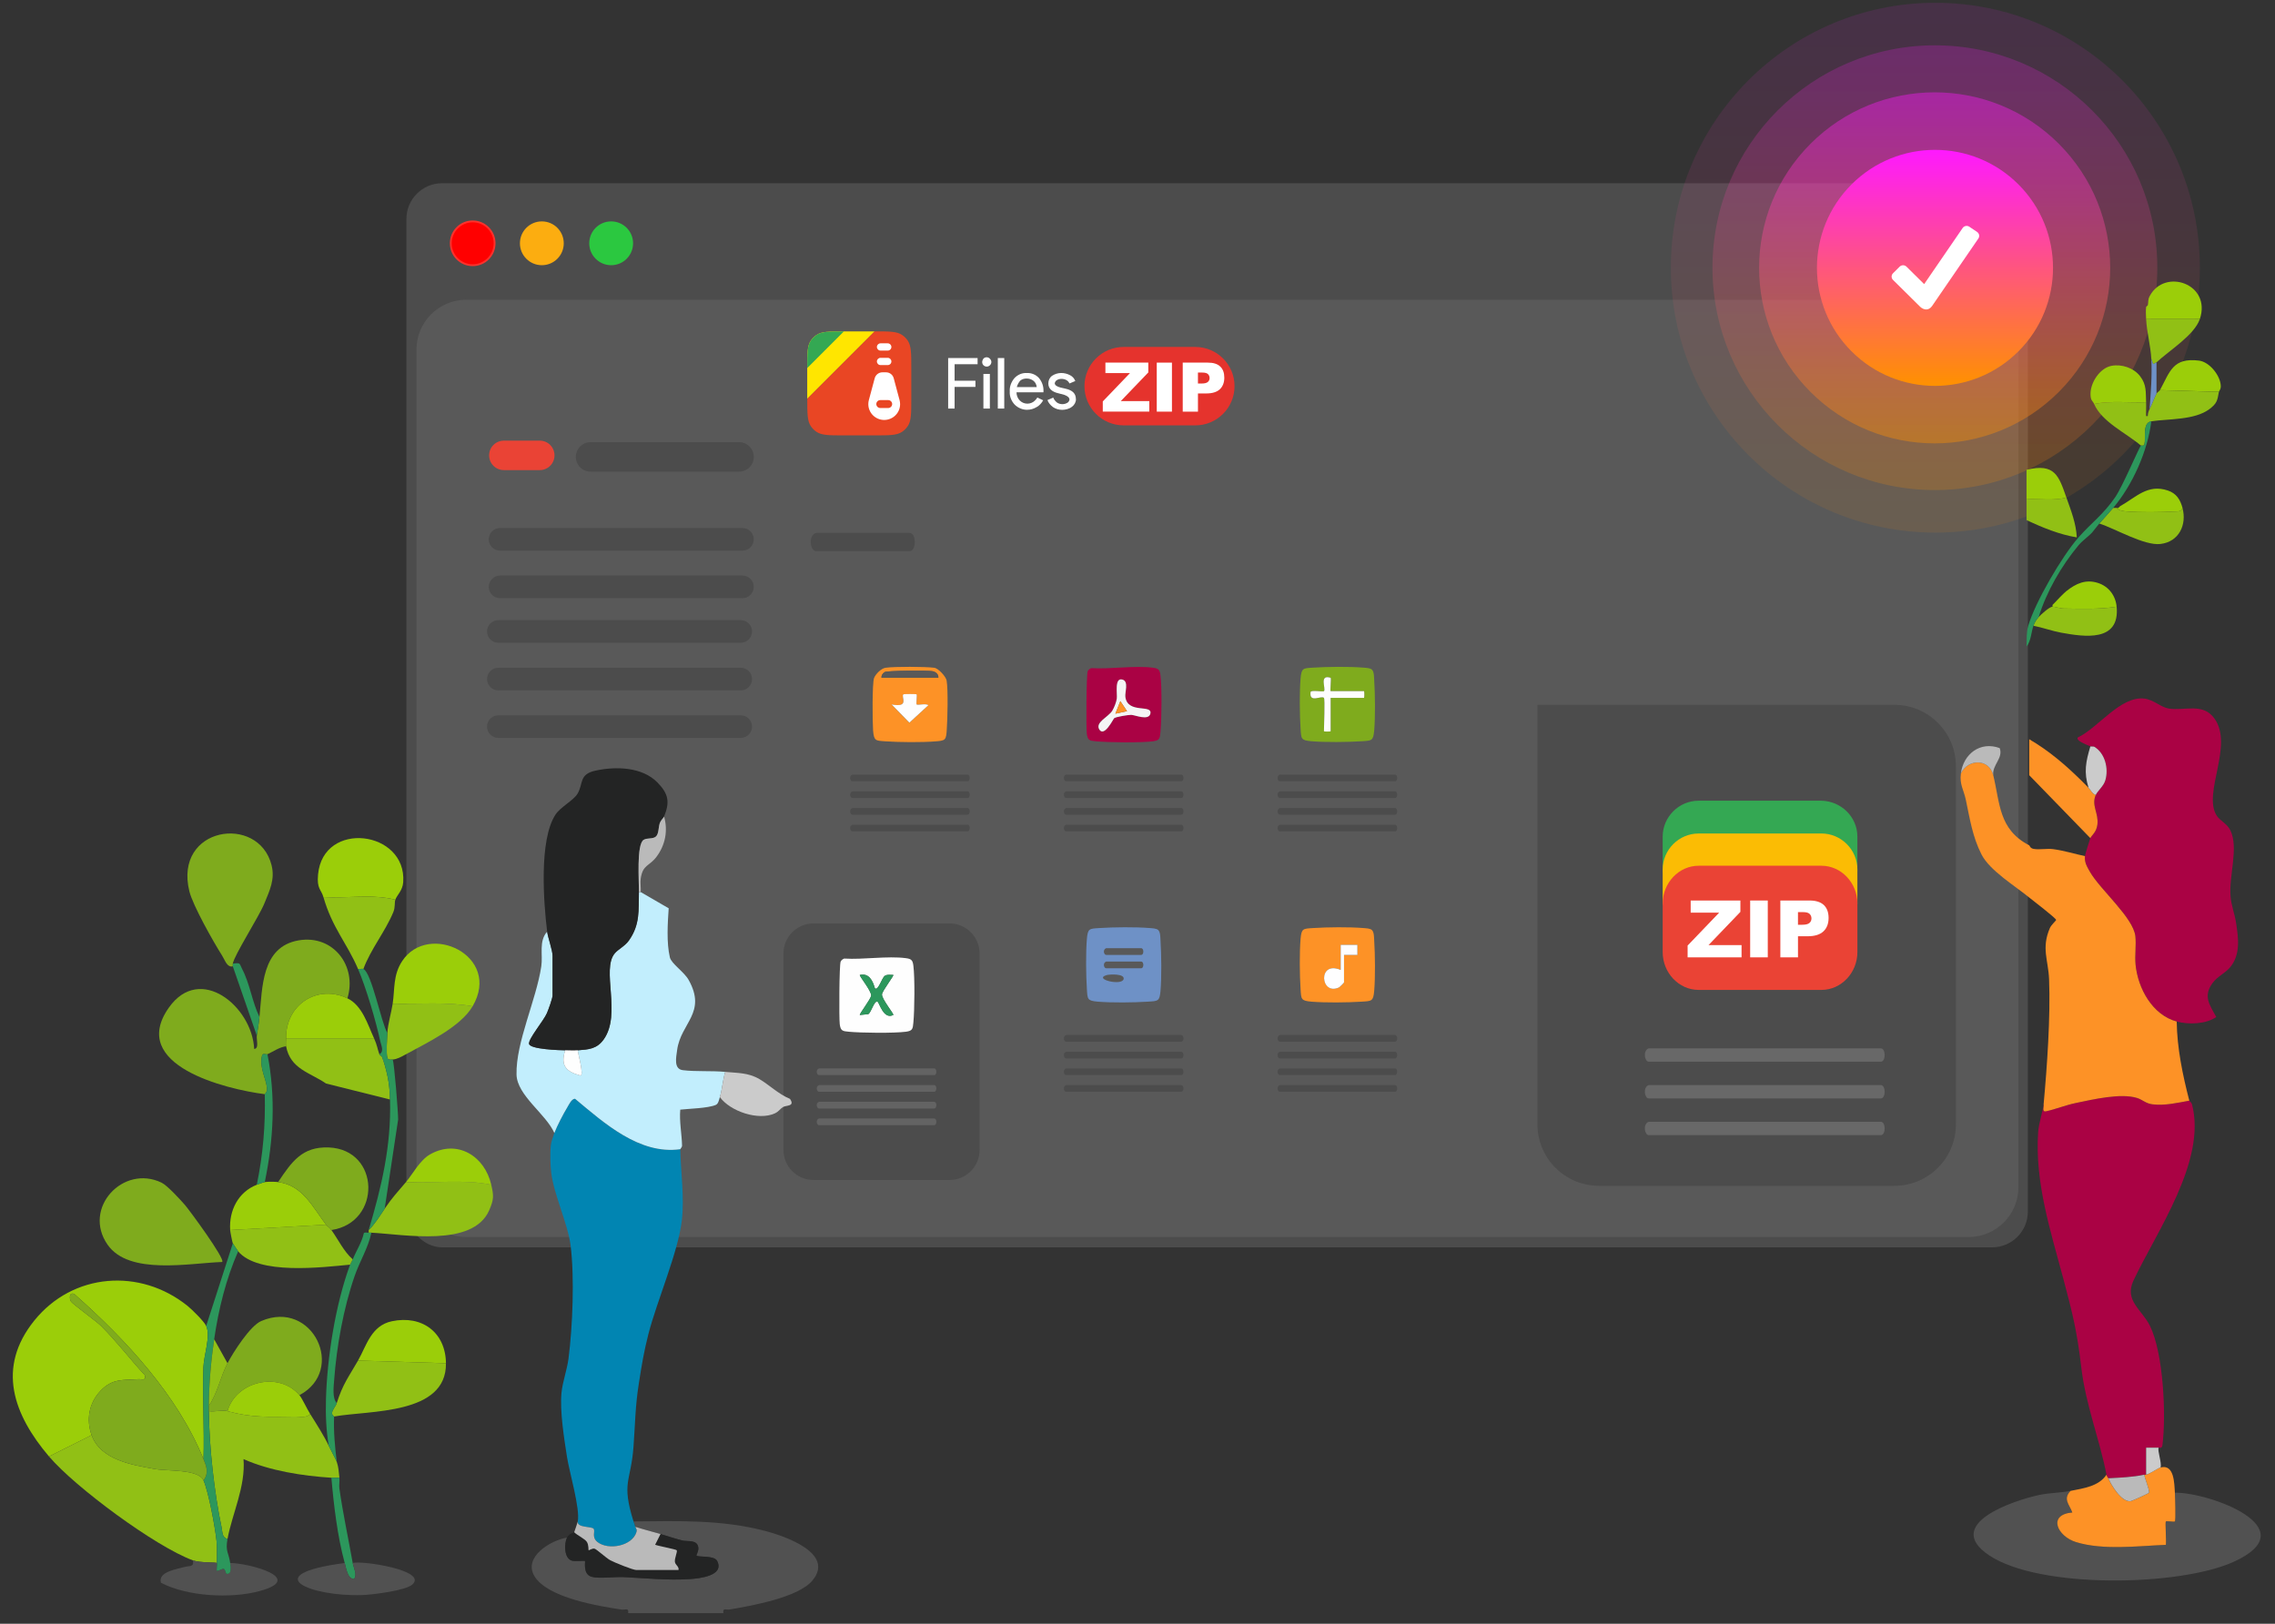 <svg viewBox="0 0 1235.62 882.09" xmlns="http://www.w3.org/2000/svg" xmlns:xlink="http://www.w3.org/1999/xlink"><rect x="0" y="0" width="1235.62" height="882.09" fill="#333333" stroke="none"/><linearGradient id="a" gradientTransform="matrix(-.367 -.93 .93 -.367 1344.89 -927.46)" gradientUnits="userSpaceOnUse" x1="-963.61" x2="-977.78" y1="-923.72" y2="-886.33"><stop offset="0" stop-color="#008bf7"/><stop offset="1" stop-color="#1125f3"/></linearGradient><linearGradient id="b" gradientTransform="translate(0 -56)" gradientUnits="userSpaceOnUse" x1="1051.15" x2="1051.15" y1="57.52" y2="345.33"><stop offset="0" stop-color="#fe19ff"/><stop offset="1" stop-color="#ff9100"/></linearGradient><linearGradient id="c" x1="1050.9" x2="1050.9" xlink:href="#b" y1="80.62" y2="322.22"/><linearGradient id="d" gradientTransform="matrix(.707 .707 -.707 .707 450.23 -740.1)" x1="1050.9" x2="1050.9" xlink:href="#b" y1="106.07" y2="296.78"/><linearGradient id="e" gradientTransform="matrix(.707 .707 -.707 .707 450.28 -740.23)" x1="1051.08" x2="1051.08" xlink:href="#b" y1="137.3" y2="265.55"/><rect fill="#4c4c4c" height="578.09" rx="19.43" width="880.65" x="220.73" y="99.53"/><path d="m253.28 162.83h815.9c14.96 0 27.09 12.13 27.09 27.09v455.01c0 14.96-12.13 27.09-27.09 27.09h-815.9c-14.96 0-27.09-12.13-27.09-27.09v-455.01c0-14.96 12.13-27.09 27.09-27.09z" fill="#595959"/><path d="m271.6 286.84h131.64c3.41 0 6.15 2.76 6.15 6.15s-2.76 6.15-6.15 6.15h-131.64c-3.41 0-6.15-2.76-6.15-6.15s2.76-6.15 6.15-6.15z" fill="#4c4c4c"/><path d="m271.6 312.67h131.64c3.41 0 6.15 2.76 6.15 6.15s-2.76 6.15-6.15 6.15h-131.64c-3.41 0-6.15-2.76-6.15-6.15s2.76-6.15 6.15-6.15z" fill="#4c4c4c"/><path d="m270.67 336.89h131.64c3.41 0 6.15 2.76 6.15 6.15s-2.76 6.15-6.15 6.15h-131.64c-3.41 0-6.15-2.76-6.15-6.15s2.76-6.15 6.15-6.15z" fill="#4c4c4c"/><path d="m270.67 362.75h131.64c3.41 0 6.15 2.76 6.15 6.15s-2.76 6.15-6.15 6.15h-131.64c-3.41 0-6.15-2.76-6.15-6.15s2.76-6.15 6.15-6.15z" fill="#4c4c4c"/><path d="m270.67 388.58h131.64c3.41 0 6.15 2.76 6.15 6.15s-2.76 6.15-6.15 6.15h-131.64c-3.41 0-6.15-2.76-6.15-6.15s2.76-6.15 6.15-6.15z" fill="#4c4c4c"/><path d="m273.66 239.38h19.5c4.43 0 8 3.57 8 8s-3.57 8-8 8h-19.5c-4.43 0-8-3.57-8-8s3.57-8 8-8z" fill="#ea4335"/><path d="m320.76 240.21h80.65c4.43 0 8 3.57 8 8s-3.57 8-8 8h-80.65c-4.43 0-8-3.57-8-8s3.57-8 8-8z" fill="#4c4c4c"/><path d="m443.23 289.51h50.79c3.77 0 3.77 9.9 0 9.9h-50.79c-3.12 0-4.56-8.41 0-9.9z" fill="#4c4c4c"/><path d="m835.03 382.9h193.87c18.46 0 33.42 14.96 33.42 33.42v194.45c0 18.46-14.96 33.42-33.42 33.42h-160.45c-18.46 0-33.42-14.96-33.42-33.42z" fill="#4c4c4c"/><path d="m441.86 501.65h73.85c9.02 0 16.34 7.32 16.34 16.34v106.7c0 9.02-7.32 16.34-16.34 16.34h-73.85c-9.02 0-16.34-7.32-16.34-16.34v-106.7c0-9.02 7.32-16.34 16.34-16.34z" fill="#4c4c4c"/><path d="m629.14 505.35c1.17 1.17 1.06 4.02 1.17 5.63.5 7.55.63 19.81 0 27.29-.5 5.72-1.35 5.53-6.82 5.88-7.55.5-19.81.63-27.29 0-5.72-.5-5.53-1.35-5.88-6.82-.5-7.55-.63-19.81 0-27.29.5-5.72 1.35-5.53 6.82-5.88 7.55-.5 19.81-.63 27.29 0 1.42.13 3.73.14 4.74 1.17l-.02.02zm-28.37 9.76c-2.01.83-1.17 3.64 0 3.64h19.04c1.56 0 1.56-3.64 0-3.64zm0 7.26c-2.01.83-1.17 3.64 0 3.64h19.04c1.56 0 1.56-3.64 0-3.64zm.14 7.38c-7.12 2.21 8.58 5.99 9.37 2.1.63-3.01-7.68-2.62-9.37-2.1z" fill="#6e91c6"/><path d="m579.02 562.26h62.58c1.56 0 1.56 3.64 0 3.64h-62.58c-1.17 0-2.01-2.82 0-3.64z" fill="#4c4c4c"/><path d="m579.02 571.35h62.58c1.56 0 1.56 3.64 0 3.64h-62.58c-1.17 0-2.01-2.82 0-3.64z" fill="#4c4c4c"/><path d="m579.02 580.41h62.58c1.56 0 1.56 3.64 0 3.64h-62.58c-1.17 0-2.01-2.82 0-3.64z" fill="#4c4c4c"/><path d="m579.02 589.47h62.58c1.56 0 1.56 3.64 0 3.64h-62.58c-1.17 0-2.01-2.82 0-3.64z" fill="#4c4c4c"/><path d="m895.49 569.52h126.04c2.78 0 2.78 7.25 0 7.25h-126.04c-2.28 0-3.34-6.14 0-7.25z" fill="#686868"/><path d="m895.49 589.47h126.04c2.78 0 2.78 7.25 0 7.25h-126.04c-2.28 0-3.34-6.14 0-7.25z" fill="#686868"/><path d="m895.49 609.41h126.04c2.78 0 2.78 7.25 0 7.25h-126.04c-2.28 0-3.34-6.14 0-7.25z" fill="#686868"/><path d="m458.6 520.74c10.35.66 23.43-1.54 33.41-.22 3.01.39 3.7 1.13 4.07 4.07.84 6.48.65 24.2 0 30.93-.32 3.39-.41 4.49-4.09 4.97-6.51.84-24.17.65-30.93 0-3.39-.32-4.49-.41-4.97-4.09-.43-3.43-.27-32.49.5-34.05.38-.75 1.17-1.38 1.99-1.63h.02zm16.6 16.15c-1.18-4.14-3.19-8.41-8.18-7.25-.54.39 6.35 8.7 6.14 11.18-.18 1.97-6.64 10.21-6.14 10.57l4.54-.45c1.69-.9 3.14-7.34 4.99-6.82 1 .29 3.25 10.03 8.63 7.25.54-.39-6.35-8.7-6.14-11.18.18-1.97 6.64-10.21 6.14-10.57-1.47.02-3.14-.38-4.54.45-1.67 1-3.66 8.41-5.42 6.82z" fill="#fefefe"/><path d="m444.81 580.41h62.58c1.56 0 1.56 3.64 0 3.64h-62.58c-1.17 0-2.01-2.82 0-3.64z" fill="#636363"/><path d="m444.81 589.47h62.58c1.56 0 1.56 3.64 0 3.64h-62.58c-1.17 0-2.01-2.82 0-3.64z" fill="#636363"/><path d="m444.81 598.55h62.58c1.56 0 1.56 3.64 0 3.64h-62.58c-1.17 0-2.01-2.82 0-3.64z" fill="#636363"/><path d="m444.81 607.61h62.58c1.56 0 1.56 3.64 0 3.64h-62.58c-1.17 0-2.01-2.82 0-3.64z" fill="#636363"/><path d="m475.2 536.89c1.76 1.63 3.75-5.8 5.42-6.82 1.36-.83 3.03-.43 4.54-.45.5.38-5.96 8.59-6.14 10.57-.22 2.48 6.67 10.78 6.14 11.18-5.38 2.76-7.61-6.98-8.63-7.25-1.85-.52-3.3 5.92-4.99 6.82l-4.54.45c-.5-.38 5.96-8.59 6.14-10.57.22-2.48-6.67-10.78-6.14-11.18 4.99-1.17 6.98 3.1 8.18 7.25z" fill="#2c975c"/><path d="m745.2 505.35c1.17 1.17 1.06 4.02 1.17 5.63.5 7.55.63 19.81 0 27.29-.5 5.72-1.35 5.53-6.82 5.88-7.55.5-19.81.63-27.29 0-5.72-.5-5.53-1.35-5.88-6.82-.5-7.55-.63-19.81 0-27.29.5-5.72 1.35-5.53 6.82-5.88 7.55-.5 19.81-.63 27.29 0 1.42.13 3.73.14 4.74 1.17h-.02v.02zm-17.01 7.96v13.6c-12.59-5.38-11.11 14.21-.92 9.51.48-.22 2.73-2.49 2.73-2.71v-14.96h7.27v-5.44h-9.1z" fill="#fd9226"/><path d="m695.09 562.26h62.58c1.56 0 1.56 3.64 0 3.64h-62.58c-1.17 0-2.01-2.82 0-3.64z" fill="#4c4c4c"/><path d="m695.09 571.35h62.58c1.56 0 1.56 3.64 0 3.64h-62.58c-1.17 0-2.01-2.82 0-3.64z" fill="#4c4c4c"/><path d="m695.09 580.41h62.58c1.56 0 1.56 3.64 0 3.64h-62.58c-1.17 0-2.01-2.82 0-3.64z" fill="#4c4c4c"/><path d="m695.09 589.47h62.58c1.56 0 1.56 3.64 0 3.64h-62.58c-1.17 0-2.01-2.82 0-3.64z" fill="#4c4c4c"/><path d="m513.05 401.56c-1 1-3.32 1.04-4.74 1.17-7.46.63-19.74.52-27.29 0-5.47-.38-6.33-.14-6.82-5.88-.34-4.25-.54-25.87.54-28.56.84-2.1 3.86-5.2 6.26-5.53 4.97-.7 21.35-.63 26.39 0 2.26.29 6.32 4.74 6.73 6.87.9 4.68.5 21.87.07 27.22-.13 1.42-.14 3.73-1.17 4.74l.02-.02zm-3.42-33.34c.23-1.97-1.53-3.3-3.19-3.61-2.58-.5-24.2-.31-25.82.43-1.06.5-2.06 1.87-1.83 3.18zm-11.77 9.04c-.27-.27-7-.27-7.27 0-1.35 1.36 3.64 7.36-6.35 5.47l9.65 9.9 10.3-9.46c-1.02-1.17-5.88 0-6.35-.43-.34-.38.38-5.1 0-5.44v-.04l.02-.02z" fill="#fd9226"/><path d="m462.94 420.79h62.58c1.56 0 1.56 3.64 0 3.64h-62.58c-1.17 0-2.01-2.82 0-3.64z" fill="#4c4c4c"/><path d="m462.94 429.89h62.58c1.56 0 1.56 3.64 0 3.64h-62.58c-1.17 0-2.01-2.82 0-3.64z" fill="#4c4c4c"/><path d="m462.94 438.95h62.58c1.56 0 1.56 3.64 0 3.64h-62.58c-1.17 0-2.01-2.82 0-3.64z" fill="#4c4c4c"/><path d="m462.94 448.02h62.58c1.56 0 1.56 3.64 0 3.64h-62.58c-1.17 0-2.01-2.82 0-3.64z" fill="#4c4c4c"/><path d="m592.8 362.96c10.35.66 23.43-1.54 33.41-.22 3.01.39 3.7 1.13 4.07 4.07.84 6.48.65 24.2 0 30.93-.32 3.39-.41 4.49-4.09 4.97-6.51.84-24.17.65-30.93 0-3.39-.32-4.49-.41-4.97-4.09-.43-3.43-.27-32.49.5-34.05.38-.75 1.17-1.38 1.99-1.63h.02zm12.28 27.26c.83-.81 7.89-1.9 9.31-1.87 2.12.07 9.51 3.34 10.41-.65 1.24-5.31-12.34.31-13.58-9.11-.32-2.57 1.94-8.31-1.47-9.37-4.58-1.42-2.82 7.64-3.18 10.26-.27 1.97-1.42 4.9-2.46 6.62-2.15 3.46-9.54 6.33-7 10.26 2.67 4.16 7.5-5.71 7.97-6.14v-.02z" fill="#aa0244"/><path d="m579.02 420.79h62.58c1.56 0 1.56 3.64 0 3.64h-62.58c-1.17 0-2.01-2.82 0-3.64z" fill="#4c4c4c"/><path d="m579.02 429.89h62.58c1.56 0 1.56 3.64 0 3.64h-62.58c-1.17 0-2.01-2.82 0-3.64z" fill="#4c4c4c"/><path d="m579.02 438.95h62.58c1.56 0 1.56 3.64 0 3.64h-62.58c-1.17 0-2.01-2.82 0-3.64z" fill="#4c4c4c"/><path d="m579.02 448.02h62.58c1.56 0 1.56 3.64 0 3.64h-62.58c-1.17 0-2.01-2.82 0-3.64z" fill="#4c4c4c"/><path d="m745.2 363.88c1.17 1.17 1.06 4.02 1.17 5.63.5 7.55.63 19.81 0 27.29-.5 5.72-1.35 5.53-6.82 5.88-7.55.5-19.81.63-27.29 0-5.72-.5-5.53-1.35-5.88-6.82-.5-7.55-.63-19.81 0-27.29.5-5.72 1.35-5.53 6.82-5.88 7.55-.5 19.81-.63 27.29 0 1.42.13 3.73.14 4.74 1.17h-.02v.02zm-26.11 15.23c.65.65 0 15.57 0 18.14 0 .2 3.64.2 3.64 0v-18.14h18.14c.2 0 .2-3.64 0-3.64h-18.14c-.38 0 .38-6.93 0-7.27-6.46-2.05-2.39 6.01-3.62 7.27-.5.5-7.09-.74-7.27.45-.9 6.32 5.78 1.69 7.27 3.18h-.02v.02z" fill="#7fab1d"/><path d="m695.09 420.79h62.58c1.56 0 1.56 3.64 0 3.64h-62.58c-1.17 0-2.01-2.82 0-3.64z" fill="#4c4c4c"/><path d="m695.09 448.02h62.58c1.56 0 1.56 3.64 0 3.64h-62.58c-1.17 0-2.01-2.82 0-3.64z" fill="#4c4c4c"/><path d="m695.09 429.89h62.58c1.56 0 1.56 3.64 0 3.64h-62.58c-1.17 0-2.01-2.82 0-3.64z" fill="#4c4c4c"/><path d="m695.09 438.95h62.58c1.56 0 1.56 3.64 0 3.64h-62.58c-1.17 0-2.01-2.82 0-3.64z" fill="#4c4c4c"/><path d="m728.19 513.31h9.06v5.44h-7.27v14.96c0 .2-2.28 2.48-2.73 2.71-10.19 4.74-11.7-14.87.92-9.51v-13.6z" fill="#fefefe"/><path d="m497.86 377.26c.34.38-.38 5.1 0 5.44.48.5 5.31-.74 6.35.43l-10.3 9.46-9.65-9.9c9.99 1.88 4.99-4.07 6.35-5.47.27-.27 7-.27 7.27 0v.04l-.02.02z" fill="#fefefe"/><path d="m509.63 368.22h-30.82c-.23-1.31.75-2.67 1.83-3.18 1.6-.74 23.23-.93 25.82-.43 1.67.32 3.43 1.63 3.19 3.61z" fill="#595959"/><path d="m605.08 390.22c-.45.43-5.27 10.3-7.97 6.14-2.51-3.93 4.88-6.82 7-10.26 1.04-1.69 2.19-4.65 2.46-6.62.34-2.64-1.42-11.7 3.18-10.26 3.41 1.06 1.13 6.84 1.47 9.37 1.24 9.42 14.8 3.8 13.58 9.11-.92 3.98-8.29.72-10.41.65-1.42-.04-8.49 1.06-9.31 1.87v.02zm7.03-3.9-3.61-5.42-2.71 6.82 6.33-1.36v-.04h-.02z" fill="#f5f5f5"/><path d="m719.09 379.11c-1.47-1.47-8.13 3.14-7.27-3.18.18-1.17 6.76 0 7.27-.45 1.24-1.24-2.87-9.31 3.62-7.27.38.34-.38 7.27 0 7.27h18.14c.2 0 .2 3.64 0 3.64h-18.14v18.14c0 .2-3.64.2-3.64 0 0-2.57.65-17.47 0-18.14h.02v-.02z" fill="#fefefe"/><path d="m612.11 386.32-6.32 1.38 2.69-6.82 3.62 5.42v.02z" fill="#fd9226"/><path d="m989.29 434.98h-66.72c-10.71 0-19.52 8.81-19.52 19.52v18.59c.23 1.94 1.65 3.34 3.57 3.34h98.84c1.94 0 3.34-1.42 3.34-3.34v-18.59c0-10.71-8.81-19.29-19.52-19.52h.02z" fill="#34a853"/><path d="m989.29 452.8h-66.72c-10.71 0-19.52 8.81-19.52 19.52v18.35c.23 1.94 1.65 3.57 3.57 3.57h98.84c1.94 0 3.34-1.42 3.34-3.34v-18.59c0-10.71-8.81-19.52-19.52-19.52h.02z" fill="#fbbc04"/><path d="m989.29 470.31h-66.72c-10.71 0-19.52 9.28-19.52 20.56v26.34c0 11.3 8.81 20.56 19.52 20.56h66.72c10.71 0 19.52-9.28 19.52-20.56v-26.34c0-11.3-8.81-20.56-19.52-20.56z" fill="#ea4335"/><path d="m863.52 307.58h.41z" fill="url(#a)"/><circle cx="256.73" cy="132.17" fill="#f00" r="11.9" stroke="#ff312c" stroke-miterlimit="10"/><circle cx="294.29" cy="132.17" fill="#fcad10" r="11.9"/><circle cx="331.94" cy="132.17" fill="#2bc840" r="11.9"/><path d="m518.47 210.14v11.82h-3.5v-27.45h15.99v3.34h-12.49v8.99h11.32v3.34h-11.32zm19.97-13.48c0 1.33-1.17 2.49-2.49 2.49s-2.49-1-2.49-2.49c0-.66.34-1.33.66-1.83 1-1 2.49-1 3.5 0 .5.5.83 1.17.83 1.83zm-.82 6.48v18.8h-3.5v-18.8s3.5 0 3.5 0zm7.82-8.65v27.47h-3.5v-27.45h3.5zm12.47 28.14c-2.49 0-4.99-1-6.82-2.83-1.83-1.99-2.83-4.49-2.66-7.16-.16-2.66.83-5.17 2.49-7.16 1.67-1.83 4.16-3 6.66-2.83 2.49-.16 4.99.83 6.66 2.66 1.83 2.17 2.66 4.83 2.49 7.48v.34h-14.64c0 1.67.66 3.34 1.83 4.49 2.33 2.33 6.15 2.17 8.32-.16.5-.5.83-1 1.17-1.49l3.16 1.49c-.83 1.49-1.99 2.83-3.5 3.66-1.67 1-3.34 1.49-5.17 1.49v.04zm-5.65-12.33h10.82c-.16-1.33-.66-2.49-1.67-3.34s-2.33-1.33-3.82-1.33c-1.33 0-2.49.34-3.5 1.17-.83 1-1.49 2.17-1.83 3.5z" fill="#fff"/><path d="m475.04 180.05h-16.72c-8.04 0-12.06 0-14.93 1.96-1.18.81-2.19 1.81-3 3-1.96 2.87-1.96 6.89-1.96 14.93v16.72" fill="#ffe600" fill-rule="evenodd"/><path d="m438.45 216.63c0 8.04 0 12.06 1.96 14.93.81 1.18 1.81 2.19 3 3 2.87 1.96 6.89 1.96 14.93 1.96h16.72c8.04 0 12.06 0 14.93-1.96 1.18-.81 2.19-1.81 3-3 1.96-2.87 1.96-6.89 1.96-14.93v-16.72c0-8.04 0-12.06-1.96-14.93-.81-1.18-1.81-2.19-3-3-2.87-1.96-6.89-1.96-14.93-1.96" fill="#e94624" fill-rule="evenodd"/><path d="m458.33 180.05c-8.04 0-12.06 0-14.93 1.96-1.18.81-2.19 1.81-3 3-1.96 2.87-1.96 6.89-1.96 14.93" fill="#34a853" fill-rule="evenodd"/><path d="m476.27 188.48c0-1.08.88-1.97 1.97-1.97h3.93c1.08 0 1.97.88 1.97 1.97s-.88 1.97-1.97 1.97h-3.93c-1.08 0-1.97-.88-1.97-1.97z" fill="#fff"/><path d="m476.27 196.36c0-1.08.88-1.97 1.97-1.97h3.93c1.08 0 1.97.88 1.97 1.97s-.88 1.97-1.97 1.97h-3.93c-1.08 0-1.97-.88-1.97-1.97z" fill="#fff"/><path d="m475.09 205.47c.5-1.88 2.21-3.21 4.16-3.21h1.99c1.96 0 3.66 1.31 4.16 3.21l3.18 11.88c.18.72.29 1.47.29 2.21 0 4.74-3.88 8.58-8.63 8.58s-8.63-3.84-8.63-8.58c0-.74.09-1.49.29-2.21l3.18-11.88h.04-.02z" fill="#fff"/><path d="m478.1 217.35c-1.18 0-2.15.97-2.15 2.15s.97 2.15 2.15 2.15h4.31c1.18 0 2.15-.97 2.15-2.15s-.97-2.15-2.15-2.15z" fill="#e94624"/><path d="m584.39 216.81c0 1.67-.83 3.16-2.17 4.16-1.49 1.17-3.5 1.67-5.33 1.67s-3.5-.5-4.99-1.49c-1.33-1-2.49-2.33-3-3.82l3.16-1.33c.34 1 1.17 1.99 1.99 2.66 1.67 1.17 4 1.17 5.65.16.66-.34 1-1 1.17-1.67 0-1.17-1-1.99-2.83-2.66l-3.16-.83c-3.66-.83-5.49-2.66-5.49-5.33 0-1.67.66-3.16 1.99-4.16 3-1.99 6.66-1.99 9.81-.34 1.33.66 2.33 1.83 2.83 3.16l-3.16 1.33c-.34-.83-1-1.49-1.67-1.83-.83-.5-1.83-.66-2.66-.66s-1.67.16-2.49.66c-.66.34-1 1-1.17 1.67 0 1 1 1.83 3 2.33l2.83.66c3.82.83 5.65 2.66 5.65 5.65h.02z" fill="#fff"/><path d="m610.3 188.48h38.91c11.76 0 21.3 9.53 21.3 21.3 0 11.76-9.53 21.3-21.3 21.3h-38.91c-11.76 0-21.3-9.53-21.3-21.3 0-11.76 9.53-21.3 21.3-21.3z" fill="#e5332d"/><g fill="#fff"><path d="m600.41 196.99h23.27v5.33l-14.95 15.57h15.48v5.72h-25.26v-5.53l14.78-15.41h-13.35v-5.69h.02z"/><path d="m628.27 196.99h8.25v26.63h-8.25z"/><path d="m642.38 196.99h13.67c2.98 0 5.2.7 6.69 2.12s2.22 3.43 2.22 6.05-.81 4.79-2.42 6.3-4.09 2.28-7.39 2.28h-4.5v9.89h-8.27v-26.63zm8.27 11.35h2.01c1.58 0 2.69-.27 3.34-.83s.97-1.26.97-2.12-.29-1.54-.84-2.12-1.6-.88-3.14-.88h-2.35v5.94h.02z"/><path d="m918.26 489.2h27v6.17l-17.33 18.07h17.96v6.64h-29.3v-6.41l17.15-17.89h-15.48z"/><path d="m950.57 489.2h9.56v30.88h-9.56z"/><path d="m966.95 489.2h15.86c3.44 0 6.05.83 7.77 2.46 1.72 1.65 2.58 3.98 2.58 7.02s-.93 5.56-2.82 7.3c-1.87 1.76-4.74 2.64-8.58 2.64h-5.22v11.46h-9.58v-30.88h-.02zm9.58 13.17h2.33c1.85 0 3.14-.32 3.88-.95.74-.65 1.11-1.45 1.11-2.46s-.32-1.79-.97-2.46c-.65-.68-1.87-1-3.64-1h-2.71v6.89z"/></g><ellipse cx="1051.15" cy="145.42" fill="url(#b)" opacity=".1" rx="143.66" ry="143.91"/><circle cx="1050.9" cy="145.42" fill="url(#c)" opacity=".2" r="120.8"/><circle cx="1050.9" cy="145.42" fill="url(#d)" opacity=".4" r="95.36" transform="matrix(.707 -.707 .707 .707 204.97 785.69)"/><circle cx="1051.08" cy="145.42" fill="url(#e)" r="64.12" transform="matrix(.707 -.707 .707 .707 205.02 785.82)"/><path d="m1073.85 126.03-4.27-2.87c-.57-.38-1.26-.52-1.94-.39-.66.13-1.27.5-1.65 1.08l-20.92 30.5-9.62-9.51c-.48-.47-1.15-.74-1.83-.74s-1.35.27-1.83.74l-3.64 3.62c-.23.23-.43.52-.56.83s-.2.65-.2.97.07.66.2.97.32.59.56.83l14.78 14.62c.83.83 2.14 1.45 3.3 1.45s2.35-.74 3.1-1.83l25.19-36.73c.38-.56.52-1.26.39-1.92s-.52-1.26-1.08-1.63v.02z" fill="#fff"/><path d="m1205.15 212.86c-.84 4.71-1 6.28-5.18 9.41-8.07 6.02-22.1 5.19-31.53 6.6-4.97.74-2.87 9.01-3.74 12.57-.25 1.04-1.8.49-1.91.61-8.05-6.85-21.21-12.83-25.42-22.59 9.24-1.84 18.85-.58 28.24-.94.13 2.49-.1 5.03 0 7.53h.92c0-1.34.35-2.57.95-3.76 1.43-2.86 2.53-6.05 3.77-8.47.31-.61 1.54-1.25 1.88-1.88l32 .94z" fill="#91c015"/><path d="m1149.61 275.93c1.31 1.44 3.35 1.72 5.18 1.88 7.38.65 18.9.49 26.4.06 1.76-.1 3.53.21 4.18-1.94 2.44 9.05-1.81 18.42-12.02 19.59-8.77 1.01-24.59-8.39-33.17-11.12 2.42-2.76 5.08-5.57 7.53-8.47.63-.03 1.26.04 1.88 0z" fill="#91c015"/><path d="m1114.79 329.58c1.39-.05 3.85.96 6.08.99 9.42.13 19.57.53 28.75-.99 1.82 19.35-17.51 16.42-30.12 14.12-5.05-.92-10.02-2.76-15.06-3.77.77-2.09 1.37-3.05 2.82-4.71 1.25-1.43 5.9-5.59 7.53-5.65z" fill="#91c015"/><path d="m1194.8 173.32h-29.18c-.09-1.98-.23-4.72 0-6.59l.94-.94c.4-1.79-.13-2.84 1.06-5.05 8.23-15.26 33.59-6.5 27.18 12.58z" fill="#9bce09"/><path d="m1165.62 218.51c-9.39.36-19-.9-28.24.94-.79-1.83-1.88-1.62-1.96-5.17-.16-6.38 5.07-14.34 11.38-15.54 5.58-1.06 12.12 1.14 15.55 5.63 3.65 4.77 2.99 8.67 3.27 14.14z" fill="#9bce09"/><path d="m1205.15 212.86-32-.94c5.45-10.08 6.94-17.76 21.2-16.02 5.67.69 11.65 8.12 11.82 13.76.06 1.96-.9 2.57-1.01 3.2z" fill="#9bce09"/><path d="m1194.8 173.32c-2.93 8.72-16.93 17.31-23.53 23.53l-1.83.92-.99-2.81c-.38-7.12-2.52-14.76-2.82-21.65h29.18-.01z" fill="#91c015"/><path d="m1149.61 329.58c-9.18 1.52-19.33 1.12-28.75.99-2.23-.03-4.69-1.03-6.08-.99v-.94l.94-.94c1.19-1.38 5.32-5.59 6.59-6.59 5.24-4.14 10.51-6.56 17.15-4.43 5.86 1.88 9.59 6.91 10.15 12.91z" fill="#9bce09"/><path d="m1185.38 275.93c-.66 2.15-2.43 1.84-4.18 1.94-7.5.43-19.02.59-26.4-.06-1.84-.16-3.87-.44-5.18-1.88.33-.02.72.08.94 0l.94-.94c8.6-4.79 14.9-12.24 25.93-8.52 4.65 1.57 6.73 4.93 7.96 9.46z" fill="#9bce09"/><path d="m1168.44 228.86c-1.99 16.26-10.16 34.56-20.71 47.07-2.45 2.9-5.11 5.71-7.53 8.47-1.3 1.48-2.47 3.22-3.77 4.71-1.98 2.27-5.3 4.45-7.5 7.09-9.29 11.15-17.39 25.14-21.68 39.04-1.45 1.66-2.05 2.61-2.82 4.71-1.23 3.32-1.25 8.27-3.77 11.3.17-3.81-.16-7.55.94-11.3 3.79-12.89 18.31-37.78 27.3-48.01 7.04-8 13.39-12.3 19.98-21.91 3.97-5.8 12.85-26.82 13.91-27.98.11-.12 1.66.44 1.91-.61.87-3.56-1.24-11.83 3.74-12.57z" fill="#2c975c"/><path d="m1168.44 194.97.99 2.81 1.83-.92v16.94c-1.24 2.42-2.33 5.61-3.77 8.47.68-9.07 1.43-18.18.94-27.3z" fill="#6e91c6"/><path d="m1150.55 275.93c.23-.08.55-.72.94-.94z" fill="#91c015"/><path d="m188.67 542.32c-16.32-7.76-33.55 3.45-33.28 21.71.02 1.38-.23 3.13 0 4.34-3.75.55-6.81 2.79-10.13 4.34-.66.31-2.74-.89-2.96.86-1.55 6.47 2.35 12.46 2.71 17.71.15 2.17-1.19 2.97-1.19 3.14-21.15-2.72-74.29-15.65-52.1-47.04 17-24.05 45.25-.48 46.33 22.43 2.8-.01 1.13-5.23 1.43-7.23.5-3.37 1.07-6.4 1.45-10.13 1.59-15.92.99-38.16 21.33-41.61 18.83-3.19 31.78 14.09 26.43 31.48z" fill="#7fab1d"/><path d="m123.56 766.61c13.19 3.65 22.32 3.1 36.92 2.92 2.45-.03 6.43.93 7.94-1.47 3.18 5.04 7.68 12.13 10.13 17.36 1.02 2.18 3.97 7.6 4.34 8.68 1.06 3.07 1.09 5.61 1.45 8.68-1.44-.06-2.9.09-4.34 0-15.65-.99-33.4-3.75-47.74-10.13 1.19 14.97-6.16 29.63-8.7 43.41-3.09-.88-2.68-3.78-3.19-6.22-4.02-19.16-6.74-43.67-6.94-63.24 2.93.48 7.61-.7 10.13 0z" fill="#91c015"/><path d="m126.45 523.51c-.07.47.05.97 0 1.45-3.15.73-4.18-3.26-5.79-5.79-4.68-7.36-15.93-27.25-17.82-35-8.59-35.12 37.53-42.04 44.63-14.25 2 7.82-1.01 13.8-3.86 20.82-2.97 7.32-16.45 28.19-17.16 32.76z" fill="#7fab1d"/><path d="m266.81 643.61c1.33 5.83 1.56 7.84-1.18 14.01-8.89 20.05-46.08 12.97-63.94 12.03-.47-.02-.99-.05-1.45 0v-1.45c3.29-3.09 6.1-7.77 8.68-11.58 4.26-6.27 7.03-9.09 11.58-14.47 15.34.75 31.27-1.67 46.31 1.45z" fill="#91c015"/><path d="m242.21 740.57c.38 28.11-41.38 25.51-60.78 28.94 0-.11-1.21-.77-1.1-1.93.17-1.83 2-3.58 2.55-5.31 3.3-10.44 6.66-14.55 11.58-23.15z" fill="#91c015"/><path d="m256.69 546.66c-14.29-2.51-28.93-1.11-43.41-1.45 1.21-7.94.12-15.44 5.14-23.08 14.26-21.73 54.32-2.95 38.27 24.53z" fill="#9bce09"/><path d="m203.14 564.02c1.75 3.81 1.79 5.59 2.89 8.68.2.56 1.31 1.05 1.45 1.45l1.45 4.34c2.09 7.29 2.7 12.07 2.89 18.81l-34.73-8.68c-8.81-6.05-19.39-7.83-21.71-20.26-.23-1.21.02-2.96 0-4.34z" fill="#91c015"/><path d="m214.72 488.78c-12.38-3.23-26.28-.62-39.07-1.45-1.25-4.35-3.65-4.34-2.9-12.3 2.78-29.69 48.17-23.91 46.25 4.16-.32 4.68-3.42 7.03-4.28 9.58z" fill="#9bce09"/><path d="m1122.32 270.28c2.48 7.01 5.29 14.02 5.65 21.65-9.34-1.51-18.74-5.36-27.3-9.41v-11.3c7.17-.38 14.66.95 21.65-.94z" fill="#91c015"/><path d="m214.72 488.78c-.53 1.57.03 4.03-1.12 6.79-4.47 10.7-12.19 19.94-16.24 30.83-.62-.27-2.02.18-2.89 0-6.2-14.44-13.96-22.19-18.81-39.07 12.79.82 26.69-1.78 39.07 1.45z" fill="#91c015"/><path d="m188.67 542.32c8.07 3.84 11.07 14.29 14.47 21.71h-47.75c-.26-18.25 16.96-29.46 33.28-21.71z" fill="#9bce09"/><path d="m256.69 546.66c-6.55 11.23-24.78 19.8-36.65 26.31-2.16 1.19-4.26 2.36-6.76 2.63-.08-.13-2.51.57-2.91-.95-.64-2.41-.16-10.33.02-13.52.28-4.92 2.15-11.03 2.89-15.92 14.48.34 29.12-1.06 43.41 1.45z" fill="#91c015"/><path d="m242.21 740.57-47.75-1.45c4.54-7.94 7.05-19.01 18.42-21.37 16.37-3.4 29.11 6.03 29.34 22.82z" fill="#9bce09"/><path d="m1122.32 270.28c-6.99 1.89-14.48.56-21.65.94 0-5.32.02-10.68 0-16 15.45-3.81 17.53 3.38 21.65 15.06z" fill="#9bce09"/><path d="m266.81 643.61c-15.04-3.11-30.97-.7-46.31-1.45 3.49-4.13 7.53-11.93 13.14-15.08 14.83-8.32 29.62.99 33.17 16.52z" fill="#9bce09"/><path d="m197.36 526.4c4.48 1.95 9.78 29.5 13.02 34.73-.18 3.19-.66 11.11-.02 13.52.41 1.53 2.83.82 2.91.95.84 1.41 3.01 28.72 2.97 32.6l-7.31 48.43c-2.58 3.81-5.39 8.49-8.68 11.58 7.04-23.67 12.31-45.87 11.58-70.91-.2-6.74-.81-11.52-2.89-18.81-.47-1.65-.93-2.81-1.45-4.34-.13-.4-1.25-.88-1.45-1.45 2.75-1.4.95-4.88.5-6.99-2.34-10.96-7.71-29.15-12.08-39.32.87.18 2.28-.27 2.89 0z" fill="#2c975c"/><path d="m200.25 669.66c.46-.05.98-.02 1.45 0-1.68 8.2-6.31 15.49-9.07 23.48-6.09 17.62-9.8 38.21-11.16 56.84-.26 3.54-1.06 9.49 1.43 12.29-.55 1.73-2.38 3.48-2.55 5.31-.11 1.16 1.11 1.82 1.1 1.93-.32 8.38.47 16.34 1.45 24.6-.38-1.09-3.32-6.5-4.34-8.68-1.42-8.43-1.77-16.83-1.52-25.39.67-22.96 5.17-51.45 13.09-73.01.28-.75 1-1.8 1.45-2.89 1.94-4.74 4.9-9.12 6.04-14.27.7-.6 1.84-.12 2.64-.2z" fill="#2c975c"/><path d="m184.33 802.79c.22 1.86-.26 3.96 0 5.79 1.93 13.71 4.84 26.95 7.24 40.52.44 2.51 2.65 6.44.71 8.7-3.49-.08-4.21-5.64-5.05-8.7-3.92-14.31-5.98-31.48-7.24-46.31 1.44.09 2.9-.06 4.34 0z" fill="#2c975c"/><path d="m126.45 523.51c4.48-.68 3.5-.05 5.04 2.86 4.25 8 5.44 17.95 9.43 26.08-.37 3.73-.94 6.76-1.45 10.13l-13.02-37.62c.05-.48-.07-.98 0-1.45z" fill="#2c975c"/><path d="m111.98 720.31c2.57 5.5-1.29 15.89-1.51 22.37-.56 16.61.54 33.37.06 49.98-14.17-34.88-42.44-65.15-70.2-89.71-2.78-1.18-2.71 2.55-1.81 4.04.83 1.38 13.78 10.73 16.34 13.27 8.52 8.46 15.69 18.03 23.83 26.83.6 3.27-1.43 2-3.58 2.15-8.24.57-14.03-.52-20.5 6.29-6.28 6.62-7.9 15.6-4.85 24.1l-23.15 11.58c-19.31-22.77-28.62-48.21-7.98-73.82 20.95-25.98 57.51-28.69 83.24-7.96 2.4 1.93 8.94 8.37 10.11 10.87z" fill="#9bce09"/><path d="m49.76 779.64c4.84 13.48 22.09 16.23 34.41 18.41 6.99 1.24 23.65-.04 26.37 6.19s6.25 25.23 7.05 32.74c.43 4.04.13 8.08.19 12.12-.46-.46-9.19-.04-13.02-1.45-20.32-7.46-63.97-39.72-78.14-56.44l23.15-11.58h-.01z" fill="#91c015"/><path d="m120.66 685.57c-17.75.59-50.57 7.36-62.23-9.39-13.84-19.88 8.52-43.81 29.35-33.69 3.11 1.51 9.98 9.04 12.59 12.01 2.39 2.73 22.11 29.51 20.3 31.06h-.01z" fill="#7fab1d"/><path d="m179.99 668.21c3.78 5.24 6.7 11.63 11.58 15.92-.45 1.09-1.17 2.14-1.45 2.89-15.44 1.46-49.88 5.73-60.78-7.24-.17-.2-2.8-4.1-2.89-4.34-.31-.77-1.38-6.17-1.45-7.24l52.09-2.89c.54.72 1.83 1.42 2.89 2.89z" fill="#91c015"/><path d="m151.05 642.17c13.3 1.62 18.91 13.77 26.05 23.15l-52.09 2.89c-.69-10.6 4.36-20.63 14.47-24.6.93-.36 3.67-1.36 4.34-1.45 1.85-.25 5.36-.23 7.24 0h-.01z" fill="#9bce09"/><path d="m117.77 849.09c.32.32-.27 3.26 0 4.35 3.85-.97 3.73-2.7 5.07 1.45 3.33.87 2.38-4.12 2.16-5.8 10.36.11 41.39 8.34 15.98 15.25-15.62 4.25-39.3 2.94-53.55-4.51-1.89-6.13 9.37-7.54 13-8.62 2.39-.71 5.14.29 4.32-3.57 3.83 1.41 12.56.98 13.02 1.45z" fill="#515151"/><path d="m187.23 849.09c.84 3.06 1.56 8.62 5.05 8.7 1.94-2.25-.27-6.19-.71-8.7 4.63-1.48 41.07 3.97 32.38 11.71-3.7 3.29-21.59 5.53-27.24 5.72-27.64.93-57.68-11.03-9.48-17.43z" fill="#515151"/><path d="m129.34 679.79c-6.62 15.1-10.63 31.43-13.02 47.75-1.7 11.57-2.86 24.46-2.89 36.18v2.89c.2 19.57 2.92 44.08 6.94 63.24.51 2.44.1 5.34 3.19 6.22-1.25 6.79.69 7.43 1.45 13.02.23 1.67 1.17 6.67-2.16 5.8-1.34-4.15-1.22-2.42-5.07-1.45-.28-1.09.31-4.02 0-4.35-.05-4.04.25-8.08-.19-12.12-.8-7.51-4.21-26.23-7.05-32.74 3.01-3.98 1.61-7.62 0-11.58.47-16.61-.62-33.37-.06-49.98.22-6.48 4.07-16.87 1.51-22.37l14.47-44.86c.1.24 2.73 4.14 2.89 4.34z" fill="#2c975c"/><path d="m145.26 572.71c4.55 23.07 3.33 46.54-1.45 69.46-.67.09-3.41 1.08-4.34 1.45 3.42-16.72 4.72-32.11 4.34-49.2 0-.17 1.34-.97 1.19-3.14-.36-5.24-4.26-11.23-2.71-17.71.22-1.75 2.3-.55 2.96-.86z" fill="#2c975c"/><path d="m1114.79 328.64c.24-.38.66-.61.94-.94z" fill="#91c015"/><path d="m162.63 757.93c-11.1-13.13-34.47-7.59-39.07 8.68-2.52-.7-7.2.48-10.13 0v-2.89c4.69-6.74 6.43-16.16 10.13-23.15 3.23-6.1 12.26-20.31 18.32-22.92 27.85-12 46.35 26.63 20.75 40.28z" fill="#7fab1d"/><path d="m162.63 757.93c1.54 1.82 4.02 7.33 5.79 10.13-1.5 2.4-5.49 1.44-7.94 1.47-14.6.18-23.73.73-36.92-2.92 4.6-16.27 27.97-21.82 39.07-8.68z" fill="#9bce09"/><path d="m208.93 578.5-1.45-4.34c.52 1.54.97 2.69 1.45 4.34z" fill="#f7f7f7"/><path d="m110.53 792.66c1.61 3.95 3.01 7.59 0 11.58-2.72-6.23-19.38-4.95-26.37-6.19-12.31-2.18-29.56-4.93-34.41-18.41-3.05-8.49-1.43-17.48 4.85-24.1 6.47-6.81 12.26-5.72 20.5-6.29 2.15-.15 4.19 1.12 3.58-2.15-8.14-8.79-15.3-18.37-23.83-26.83-2.56-2.54-15.51-11.89-16.34-13.27-.9-1.5-.97-5.22 1.81-4.04 27.76 24.56 56.03 54.82 70.2 89.71h.01z" fill="#7fab1d"/><path d="m178.54 623.35c28.08 1.11 28.8 40.84 1.45 44.86-1.06-1.47-2.35-2.18-2.89-2.89-7.14-9.38-12.74-21.53-26.05-23.15 7.39-11.1 13.11-19.38 27.49-18.81z" fill="#7fab1d"/><path d="m123.56 740.57c-3.7 6.99-5.44 16.41-10.13 23.15.04-11.71 1.2-24.6 2.89-36.18l7.24 13.02z" fill="#91c015"/><path d="m344.08 826.51c24.34-.21 47.81-1.06 71.51 5.17 10.04 2.64 38.24 11.96 25.61 26.99-7.76 9.23-33.19 13.68-44.93 15.68-1.83.31-3.91-1.1-3.35 1.98h-51.77c.55-3.14-1.58-1.65-3.41-1.92-12.83-1.92-40.27-6.42-47.41-18.08-6.4-10.45 8.77-19.6 17.61-21.03-1.61 3.37-1.62 11.25 2.63 12.51 1.74.52 6.89-.09 7.14.18.34.36-1.32 7.17 3.62 8.59 3.96 1.14 12.65-.06 17.42.17 11.88.58 24.14 1.9 36.14 1.06 4.86-.34 18.71-1.73 14.62-9.82-1.59-3.15-9.97-1.88-11.24-2.93-.17-.14 1.25-2.5 1.01-4.32-.58-4.54-5.71-3.11-8.88-3.92-3.94-1-7.77-2.36-11.67-3.47-4.54-1.3-9.18-2.46-13.68-3.91-.25-1.13-.67-1.95-.98-2.93z" fill="#515151"/><path d="m1189.06 597.93c.06.23 1.21.95 1.46 1.92 8.09 30.71-19.15 69.03-31.75 95.76-5.18 11 4.59 15.81 8.97 24.73 7.27 14.8 8.85 48.43 6.74 64.73-.28 2.2-1.9 1.19-2.04 1.39h-6.84v14.65c-.3.08-.67-.07-.98 0-6.26 1.35-13.13 1.61-19.54 1.95-.21-.51-.73-.7-.98-1.95-3.89-19.8-11.29-37.85-13.67-58.13-2.31-19.71-4.74-29.43-9.78-48.34-6.94-26.03-15.51-52.21-13.67-79.6.33-4.89 2.54-11.05 2.92-15.15.34 1.24-1.15 4.34 1.35 3.8 5.09-1.09 10.63-3.35 16.05-4.48 9.34-1.94 24.51-5.53 33.39-2.74 2.96.93 4.67 2.99 8.29 3.43 6.71.83 13.53-.79 20.05-1.98h.03z" fill="#aa0244"/><path d="m369.48 624.31c.26 12.42 2.27 25.87.87 38.48-1.92 17.27-13.49 43.7-18.18 61.92-2.44 9.5-3.67 17.06-5.16 26.59-2.05 13.05-1.99 21.84-2.94 34.67-1.43 19.2-6.69 19.06.01 40.55.31.98.73 1.8.98 2.93.2.93 1.08 1.3.57 2.94-2.33 7.5-15.17 9.94-21.08 5.36-3.38-2.63-1.17-5.78-2.09-7.19-.97-1.49-9.2-.44-8.67-4.03 1.42-6.76-4.61-27.04-5.86-35.17-1.58-10.25-3.91-24.61-2.97-34.72.54-5.81 3.03-12.46 3.82-18.64 2.25-17.49 3.28-44.06 1.13-61.44-1.43-11.52-9.09-27.63-10.5-39.32-.51-4.19-.71-10.72-.27-14.87.23-2.19 1.18-4.75 1.95-6.84 1.4-3.77 4.89-10.45 7.04-13.97.87-1.42 2.32-4.64 4.18-4.65 15.85 13.22 35.01 30.52 57.16 27.41z" fill="#0185b2"/><path d="m1124.59 809.91c-4.3 4.53-.58 7.37.97 11.72-13.58 1.15-8.23 12.92 1.99 16.09 14.67 4.55 33.64 2.12 48.82 1.5.33-1.96-.47-12.27-.01-12.71.37-.36 4.53.37 4.9 0 .56-.54.13-13.43 0-15.63 18.97-.12 71.95 19.25 32.11 37.48-29.58 13.53-105.73 14.89-133.05-3.45-25.32-16.99 13.38-29.82 27.43-32.82 5.07-1.08 11.53-1.11 16.86-2.19h-.02z" fill="#515151"/><path d="m1173.43 797.21c7.47-2 7.49 8.46 7.81 13.68.14 2.21.57 15.09 0 15.63-.37.36-4.53-.37-4.9 0-.46.44.35 10.75.01 12.71-15.18.62-34.14 3.05-48.82-1.5-10.22-3.17-15.57-14.94-1.99-16.09-1.55-4.34-5.27-7.19-.97-11.72 7.01-1.41 15.29-2.42 19.54-8.79.25 1.25.76 1.44.98 1.95 1.62 3.86 7.14 12.91 12.05 12.48.55-.05 9.67-4.18 10.01-4.61.67-.86-2.41-7.99-2.52-9.82.31-.07.67.08.98 0 2.24-.56 6.37-3.52 7.81-3.91z" fill="#fd9226"/><path d="m1172.46 786.46c-.89 1.29 1.83 8.42.98 10.75-1.44.39-5.58 3.34-7.81 3.91v-14.66h6.84z" fill="#cbcbcb"/><path d="m1135.34 405.49c-1.79-.85-8.09-3.09-6.83-4.87 10.94-5.06 23.1-22.62 36.15-21.12 4.9.56 9.07 4.76 13.23 5.41 8.77 1.37 18.59-3.32 24.85 5.43 10.55 14.72-6.43 40.28 1.12 52.61 1.77 2.89 5.74 4.42 7.52 8.11 4.64 9.59-.88 24.57.11 36.03.41 4.81 2.23 9.36 2.97 14.13 1.3 8.41 2.6 17.44-3.39 24.45-2.54 2.97-6.75 4.82-9.31 8.28-5.27 7.12-1.79 11.74 1.96 18.53-5.52 3.91-15.09 4.2-21.5 2.46-13.29-3.61-21.07-18.03-22.35-30.89-.5-5.09.44-10.61-.12-15.51-1.13-10.08-19.12-25.24-24.66-34.93-1.57-2.75-3.08-5.14-2.7-8.54.1-.91 2.43-8.41 2.93-9.77.54-1.46 3.31-3.07 3.83-7.42.74-6.21-3.41-10.34-.9-16.03 1.02-2.3 4.23-4.66 5.2-7.98 1.87-6.37-.14-14.62-5.92-18.15-.63-.39-1.78-.03-2.22-.24h.03z" fill="#aa0244"/><path d="m1130.45 424.05c1.28 1.26 2.67 2.62 3.91 3.91s1.91 3.21 3.91 3.91c-2.51 5.68 1.64 9.82.9 16.03-.52 4.35-3.29 5.95-3.83 7.42l-33.21-34.19c0-6.5.02-13.04 0-19.54 10.54 6.12 19.7 13.95 28.33 22.47h-.01z" fill="#fd9226"/><path d="m1138.27 431.87c-2-.7-2.71-2.66-3.91-3.91-2.69-8.42-1.47-14.28.98-22.47.44.21 1.58-.15 2.22.24 5.78 3.54 7.79 11.78 5.92 18.15-.98 3.32-4.19 5.68-5.2 7.98h-.01z" fill="#cbcbcb"/><path d="m311.85 832.38c1.61 1.66 5.87 3.61 6.91 5.3s.76 4.3.91 4.48c.17.2 1.95-1.15 3.2-.86 1.11.26 6.32 5.05 8.48 6.25s12.33 5.34 14.2 5.34h22.96c.33-1.97-1.74-2.59-1.98-4.45s1.53-5.53.99-6.26c-.38-.52-10-2.29-11.71-2.98l2.93-5.85c3.9 1.12 7.72 2.48 11.67 3.47 3.17.8 8.31-.63 8.88 3.92.23 1.83-1.19 4.18-1.01 4.32 1.28 1.05 9.65-.22 11.24 2.93 4.09 8.09-9.76 9.48-14.62 9.82-12 .84-24.27-.48-36.14-1.06-4.77-.23-13.45.97-17.42-.17-4.94-1.42-3.28-8.23-3.62-8.59-.26-.27-5.41.33-7.14-.18-4.25-1.26-4.24-9.13-2.63-12.51 1.08-2.27 3.78-2.72 3.91-2.93z" fill="#232424"/><path d="m313.8 826.51c-.53 3.6 7.7 2.54 8.67 4.03.92 1.41-1.3 4.57 2.09 7.19 5.91 4.58 18.75 2.14 21.08-5.36.51-1.64-.37-2.01-.57-2.94 4.5 1.45 9.13 2.61 13.68 3.91l-2.93 5.85c1.71.69 11.33 2.46 11.71 2.98.53.73-1.24 4.4-.99 6.26s2.32 2.48 1.98 4.45h-22.96c-1.87 0-11.98-4.11-14.2-5.34s-7.37-6-8.48-6.25c-1.25-.29-3.03 1.06-3.2.86-.15-.18.16-2.73-.91-4.48s-5.3-3.63-6.91-5.3c.16-.28 1.89-5.55 1.95-5.86z" fill="#bababa"/><path d="m1082.59 421.12c3.75 15.33 2.9 29.47 19.54 38.1.31.16.38 1.57 2.42 1.94 3.16.57 7.15-.32 10.64.14 5.87.78 11.47 2.56 17.22 3.78-.38 3.39 1.12 5.78 2.7 8.54 5.54 9.69 23.53 24.85 24.66 34.93.55 4.91-.39 10.43.12 15.51 1.28 12.86 9.06 27.28 22.35 30.89.18 14.38 3.25 29.11 6.84 42.98-6.52 1.18-13.34 2.81-20.05 1.98-3.62-.45-5.33-2.5-8.29-3.43-8.88-2.8-24.05.8-33.39 2.74-5.42 1.12-10.97 3.38-16.05 4.48-2.5.54-1-2.57-1.35-3.8 1.89-20.37 3.78-47.67 2.97-67.93-.42-10.47-4.29-16.85.43-27.81.76-1.75 3.42-4.1 3.42-4.38 0-.95-12.75-10.67-14.64-12.21-7.9-6.45-21.49-14.69-25.92-23.41-4.89-9.6-6.37-19.54-8.49-29.6-1.17-5.54-3.5-8.37-2.7-14.39 4.05-8.15 15.37-8.05 17.58.98v-.03z" fill="#fd9226"/><path d="m393.9 582.3c-1.33 4.29-1.64 9.46-2.93 13.68-.42 1.38-.79 3.65-2.16 4.24-4.34 1.87-14.32 2.02-19.34 2.59-.56 6.58.82 13.02.98 19.54.02.83-.98 1.81-.98 1.95-22.15 3.11-41.31-14.19-57.16-27.41-1.87 0-3.32 3.23-4.18 4.65-2.15 3.51-5.63 10.2-7.04 13.97-4.51-10.34-20.29-20.39-20.55-31.79-.4-17.47 10.73-40.47 13.46-58.81.94-6.28-1.48-13.65 3.18-18.8.41 3.34 2.93 9.98 2.93 13.19v21.49c0 1.54-2.27 7.75-3.07 9.62-1.74 4.06-10.15 13.96-9.7 16.65.5 2.99 16.71 3.48 19.62 3.52-2.66 8.32.44 11.55 8.29 13.69 2.09.02-1.46-12.29-1.45-13.69 5.93-.45 10.39-.71 14.1-5.93 9.79-13.76-1.44-37.94 6-46.75 1.9-2.25 5.53-3.93 7.68-6.97 6.14-8.69 5.2-16.41 5.43-26.31h.98l15.19 8.8c-.55 8.24-1.24 18.59.64 26.65.8 3.45 7.72 7.84 10.2 12.27 9.98 17.85-4.22 23.26-6.24 38-.6 4.35-1.91 10.42 3.12 11.03 7.31.88 15.57.21 23 .93z" fill="#c2eefd"/><path d="m1164.64 801.12c.12 1.83 3.19 8.95 2.52 9.82-.34.44-9.46 4.56-10.01 4.61-4.92.43-10.43-8.62-12.05-12.48 6.41-.35 13.28-.6 19.54-1.95z" fill="#bababa"/><path d="m360.69 443.59c-.27.65-1.58 1.84-2.18 3.17-.96 2.15-.63 6.1-2.19 7.61s-4.81.71-6.71 1.84c-4.07 2.44-2.47 23.03-2.6 28.41-.23 9.91.7 17.62-5.43 26.31-2.15 3.04-5.78 4.73-7.68 6.97-7.44 8.81 3.79 32.99-6 46.75-3.71 5.22-8.17 5.48-14.1 5.93-2.19.16-4.61.03-6.84 0-2.9-.04-19.12-.53-19.62-3.52-.45-2.69 7.96-12.59 9.7-16.65.81-1.88 3.07-8.08 3.07-9.62v-21.49c0-3.21-2.52-9.85-2.93-13.19-1.97-15.94-4.44-49.68 4.44-63.45 2.78-4.31 9.81-7.75 12.02-11.42 3.34-5.55.61-10.62 9.85-12.61 11.04-2.38 25.32-2.05 33.65 6.51 6.03 6.2 6.73 10.65 3.53 18.45z" fill="#232424"/><path d="m412.46 586.21c5.17 3.03 10.54 8.3 16.61 10.75 2.88 4.26-2.08 3.34-3.84 4.46-1.63 1.04-2.21 2.42-4.4 3.42-8.91 4.08-24.17-1.05-29.86-8.86 1.29-4.21 1.6-9.38 2.93-13.68 6.68.65 12.48.35 18.56 3.91z" fill="#cbcbcb"/><path d="m347.99 484.62h-.98c.13-5.38-1.46-25.97 2.6-28.41 1.89-1.14 5.09-.28 6.71-1.84s1.23-5.45 2.19-7.61c.59-1.33 1.91-2.52 2.18-3.17 2.16 7.64.68 15.41-4.08 21.81-3.93 5.27-7.53 4.21-8.62 11.9-.33 2.31.19 4.96 0 7.32z" fill="#bababa"/><path d="m1082.59 421.12c-2.21-9.03-13.53-9.13-17.58-.98 1.4-10.6 10.54-17.6 21.07-13.74 2.11 5.41-4.19 9.21-3.49 14.72z" fill="#bababa"/><path d="m313.8 570.58c0 1.4 3.54 13.71 1.45 13.69-7.85-2.14-10.95-5.36-8.29-13.69 2.22.03 4.65.16 6.84 0z" fill="#fefefe"/></svg>